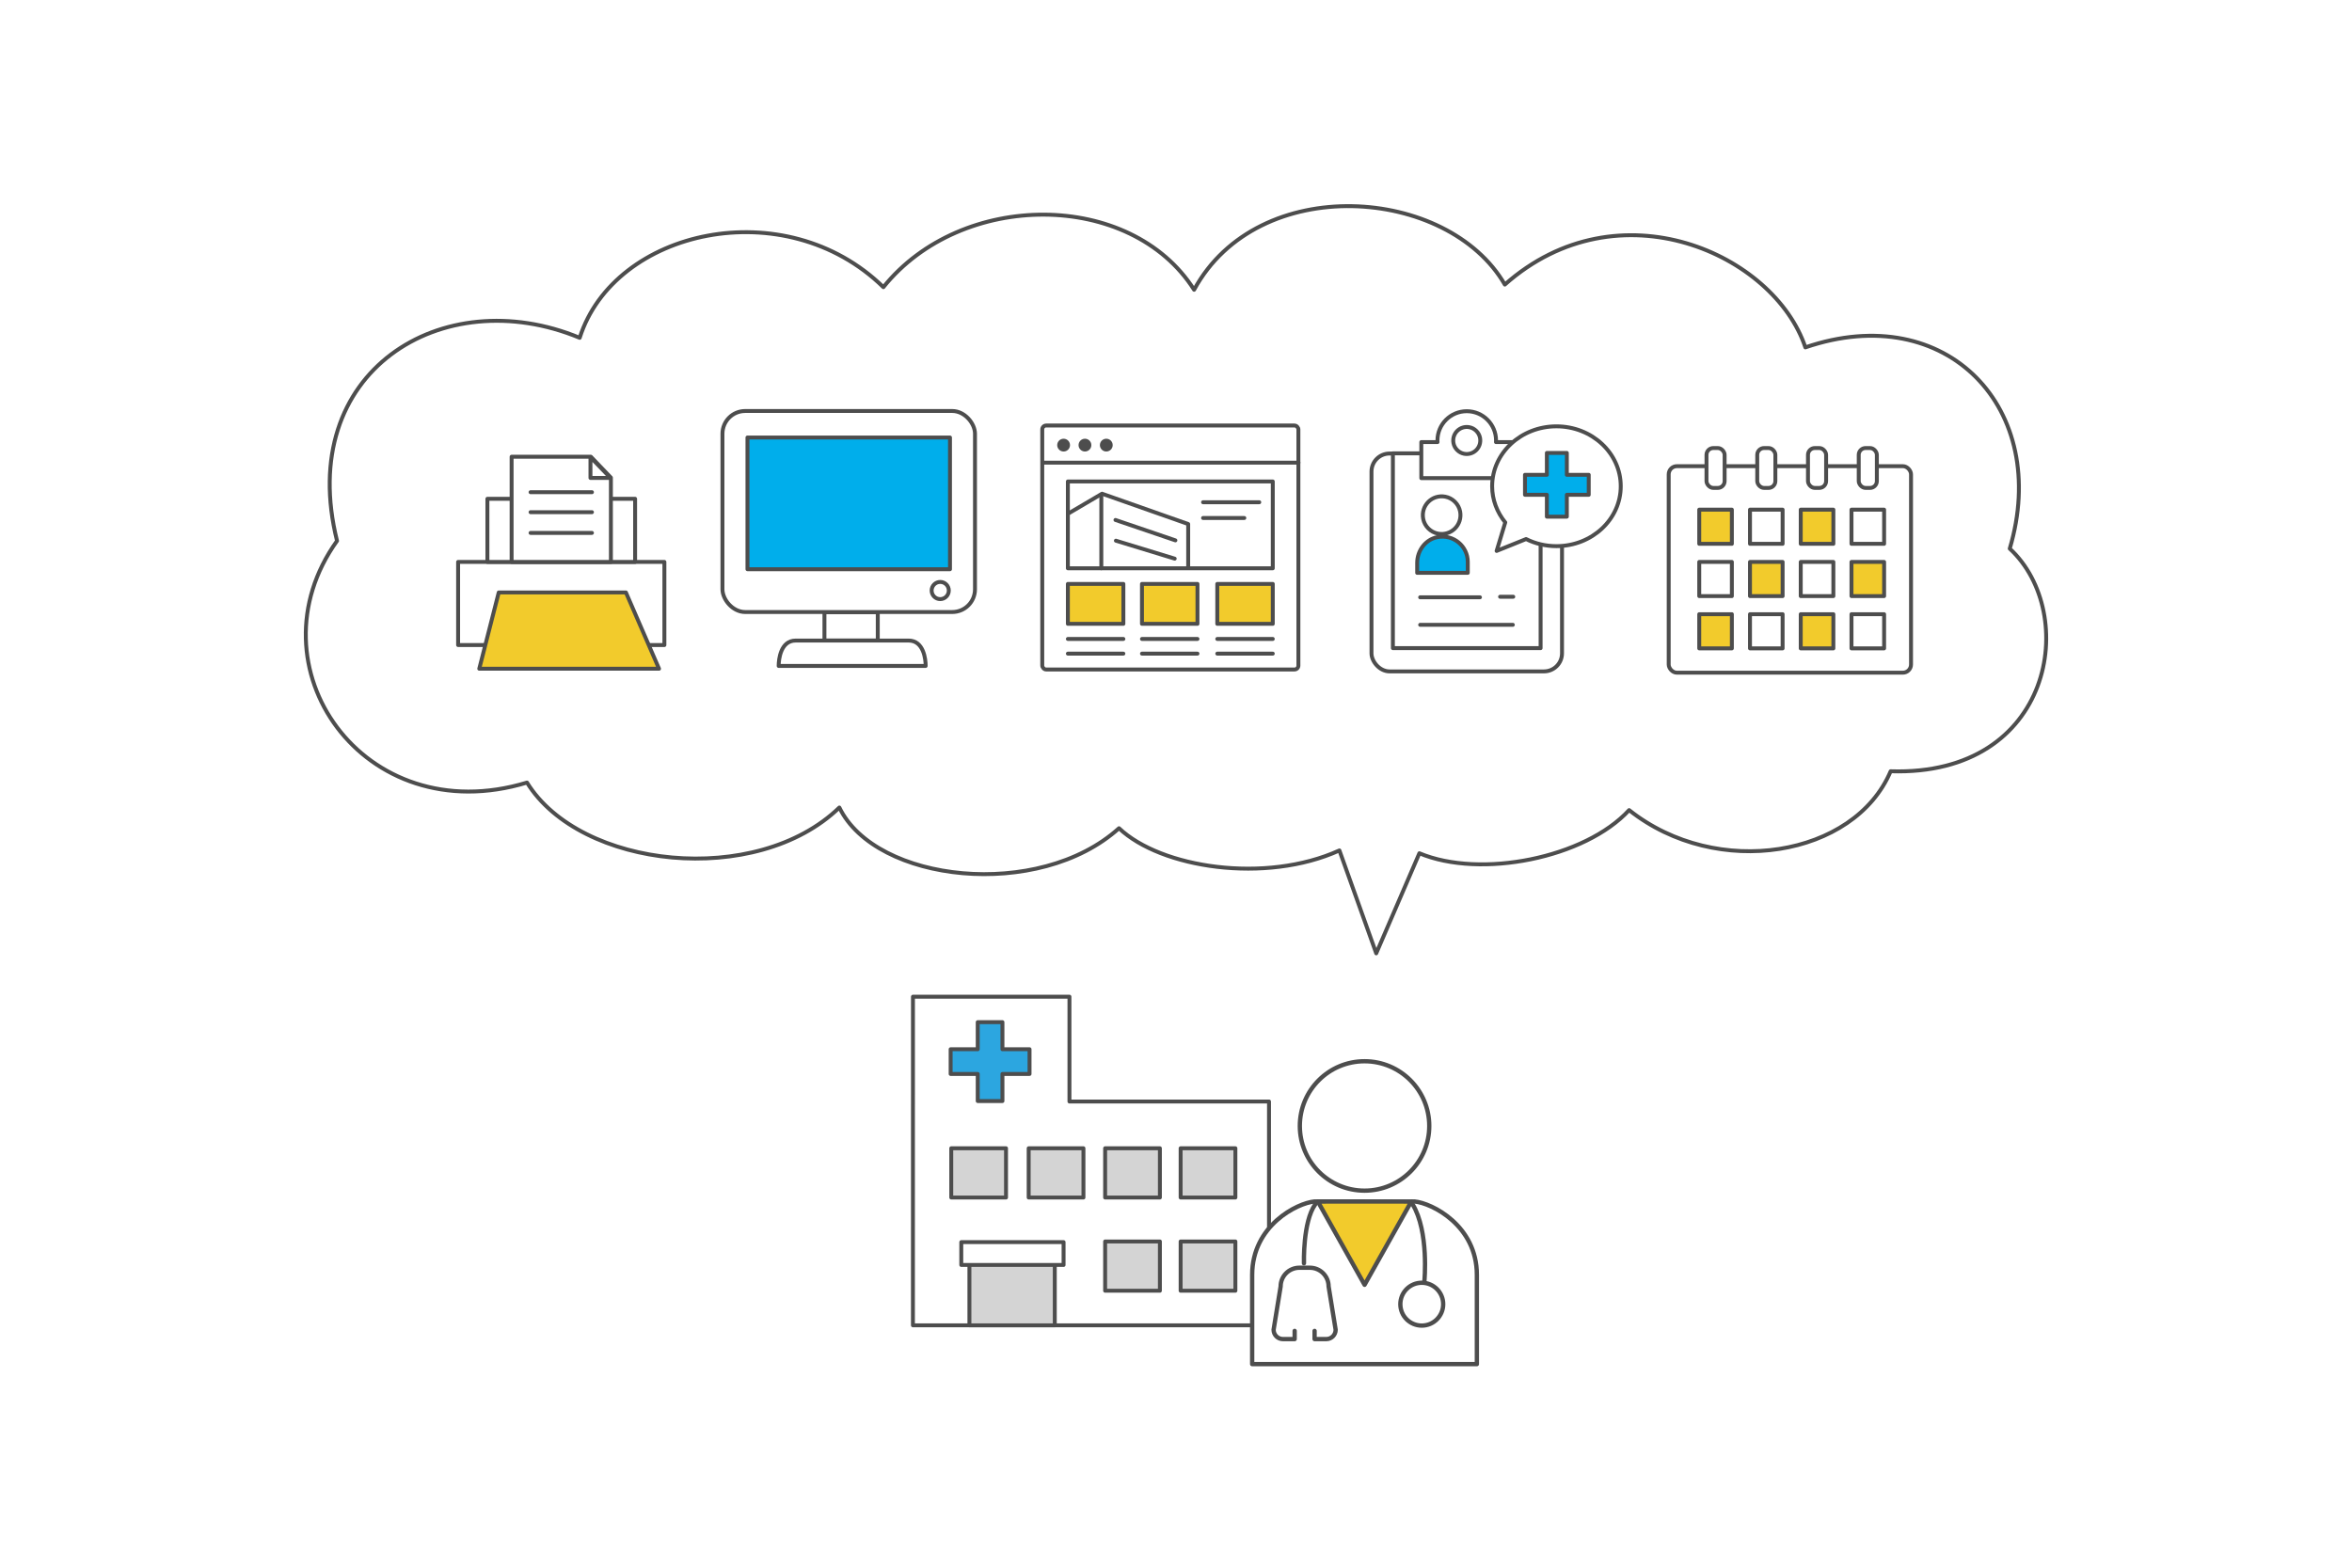 <?xml version="1.0" encoding="UTF-8"?>
<svg xmlns="http://www.w3.org/2000/svg" width="600" height="400" version="1.1" viewBox="0 0 600 400">
  <defs>
    <style>
      .cls-1, .cls-2, .cls-3, .cls-4, .cls-5, .cls-6, .cls-7, .cls-8, .cls-9, .cls-10, .cls-11 {
        stroke-linecap: round;
        stroke-linejoin: round;
      }

      .cls-1, .cls-2, .cls-3, .cls-4, .cls-5, .cls-6, .cls-7, .cls-8, .cls-9, .cls-11 {
        stroke: #4d4d4d;
      }

      .cls-1, .cls-8 {
        fill: #f2cb2c;
      }

      .cls-1, .cls-9 {
        stroke-width: 1.1px;
      }

      .cls-2 {
        fill: #2ca6e0;
      }

      .cls-3 {
        fill: #179e54;
      }

      .cls-4 {
        fill: #d4d4d4;
      }

      .cls-5, .cls-6, .cls-12, .cls-9 {
        fill: #fff;
      }

      .cls-13 {
        fill: #4d4d4d;
      }

      .cls-6 {
        fill-rule: evenodd;
      }

      .cls-7 {
        fill: #00aeeb;
      }

      .cls-10 {
        stroke: #fff;
      }

      .cls-10, .cls-11 {
        fill: none;
      }
    </style>
  </defs>
  <!-- Generator: Adobe Illustrator 28.7.5, SVG Export Plug-In . SVG Version: 1.2.0 Build 176)  -->
  <g>
    <g id="_素材">
      <rect class="cls-12" width="600" height="400"/>
      <path class="cls-5" d="M512.692,139.986c10.569-35.67-16.039-63.7-52.14-51.352-7.927-23.78-47.603-41.785-76.667-16.024-14.532-25.101-62.938-28.691-79.266,1.321-16.188-25.443-59.352-25.443-79.266-.661-25.067-24.507-68.663-14.819-77.47,12.924-35.009-14.532-72.66,8.587-61.906,51.81-22.922,32.043,6.803,74.318,48.463,61.67,13.598,22.016,58.546,26.843,79.684,6.366,9.248,19.156,50.862,23.78,71.339,5.284,10.681,10.147,37.332,14.242,56.226,5.668l9.388,26.258,11.009-25.541c15.625,6.575,42.301,1.213,53.505-11.009,22.459,17.835,57.468,11.89,66.715-9.908,41.615,1.321,48.22-40.293,30.385-56.807Z"/>
      <g>
        <g>
          <g>
            <polygon class="cls-5" points="323.726 338.16 323.726 281.052 272.82 281.052 272.82 254.31 232.898 254.31 232.889 338.16 323.726 338.16"/>
            <rect class="cls-4" x="247.298" y="320.245" width="21.779" height="17.915"/>
            <rect class="cls-4" x="301.181" y="316.764" width="13.97" height="12.567"/>
            <rect class="cls-4" x="281.922" y="316.764" width="13.97" height="12.567"/>
            <rect class="cls-4" x="301.181" y="292.984" width="13.97" height="12.567"/>
            <rect class="cls-4" x="281.922" y="292.984" width="13.97" height="12.567"/>
            <rect class="cls-4" x="262.419" y="292.984" width="13.97" height="12.567"/>
            <rect class="cls-4" x="242.669" y="292.984" width="13.97" height="12.567"/>
            <rect class="cls-5" x="245.225" y="316.932" width="26.096" height="5.823"/>
          </g>
          <polygon class="cls-2" points="262.638 267.716 255.725 267.716 255.725 260.807 249.419 260.807 249.419 267.716 242.512 267.716 242.512 274.024 249.419 274.024 249.419 280.933 255.725 280.933 255.725 274.024 262.638 274.024 262.638 267.716"/>
        </g>
        <g>
          <g>
            <circle class="cls-9" cx="348.1" cy="287.289" r="16.509"/>
            <path class="cls-9" d="M376.75,348.058v-22.774c0-12.614-11.515-18.324-15.882-18.721h-25.555c-4.368.397-15.882,6.107-15.882,18.721v22.774h57.319Z"/>
            <path class="cls-1" d="M360.017,306.58l-11.912,21.242-11.912-21.242s23.782-.041,23.823,0Z"/>
          </g>
          <path class="cls-9" d="M357.232,332.764c0,3.018,2.447,5.465,5.466,5.465,3.019,0,5.466-2.447,5.466-5.465,0-3.019-2.447-5.466-5.466-5.466-3.018,0-5.466,2.447-5.466,5.466Z"/>
          <path class="cls-9" d="M363.367,326.889s1.213-12.614-2.998-19.593"/>
          <path class="cls-9" d="M332.642,322.331s-.323-10.574,2.89-15.061"/>
          <path class="cls-9" d="M330.27,339.584v2.089h-2.985c-1.319,0-2.388-1.069-2.388-2.388l1.796-11.044c0-2.638,2.138-4.776,4.776-4.776h2.686c2.637,0,4.776,2.138,4.776,4.776l1.796,11.044c0,1.319-1.069,2.388-2.388,2.388h-2.985v-2.089"/>
        </g>
      </g>
      <g>
        <g>
          <rect class="cls-12" x="425.69" y="118.944" width="61.816" height="52.691" rx="2.084" ry="2.084"/>
          <rect class="cls-11" x="425.69" y="118.944" width="61.816" height="52.691" rx="2.084" ry="2.084"/>
        </g>
        <rect class="cls-8" x="433.48" y="130.04" width="8.322" height="8.715"/>
        <rect class="cls-5" x="446.426" y="130.04" width="8.322" height="8.715"/>
        <rect class="cls-8" x="459.372" y="130.04" width="8.322" height="8.715"/>
        <rect class="cls-5" x="472.318" y="130.04" width="8.322" height="8.715"/>
        <g>
          <rect class="cls-12" x="435.33" y="114.32" width="4.624" height="10.172" rx="1.737" ry="1.737"/>
          <rect class="cls-11" x="435.33" y="114.32" width="4.624" height="10.172" rx="1.737" ry="1.737"/>
        </g>
        <g>
          <rect class="cls-12" x="448.275" y="114.32" width="4.624" height="10.172" rx="1.737" ry="1.737"/>
          <rect class="cls-11" x="448.275" y="114.32" width="4.624" height="10.172" rx="1.737" ry="1.737"/>
        </g>
        <g>
          <rect class="cls-12" x="461.221" y="114.32" width="4.624" height="10.172" rx="1.737" ry="1.737"/>
          <rect class="cls-11" x="461.221" y="114.32" width="4.624" height="10.172" rx="1.737" ry="1.737"/>
        </g>
        <g>
          <rect class="cls-12" x="474.167" y="114.32" width="4.623" height="10.172" rx="1.737" ry="1.737"/>
          <rect class="cls-11" x="474.167" y="114.32" width="4.623" height="10.172" rx="1.737" ry="1.737"/>
        </g>
        <rect class="cls-5" x="433.48" y="143.379" width="8.322" height="8.715"/>
        <rect class="cls-8" x="446.426" y="143.379" width="8.322" height="8.715"/>
        <rect class="cls-5" x="459.372" y="143.379" width="8.322" height="8.715"/>
        <rect class="cls-8" x="472.318" y="143.379" width="8.322" height="8.715"/>
        <rect class="cls-8" x="433.48" y="156.717" width="8.322" height="8.715"/>
        <rect class="cls-5" x="446.426" y="156.717" width="8.322" height="8.715"/>
        <rect class="cls-8" x="459.372" y="156.717" width="8.322" height="8.715"/>
        <rect class="cls-5" x="472.318" y="156.717" width="8.322" height="8.715"/>
      </g>
      <g>
        <g>
          <rect class="cls-5" x="349.871" y="115.719" width="48.6" height="55.588" rx="4.599" ry="4.599"/>
          <rect class="cls-5" x="355.329" y="115.671" width="37.682" height="49.697"/>
          <path class="cls-5" d="M381.625,112.798c.005-.137.019-.271.019-.407,0-4.127-3.345-7.472-7.472-7.472-4.13,0-7.475,3.345-7.475,7.472,0,.136.013.271.022.407h-4.141v9.197h23.184v-9.197h-4.137Z"/>
          <path class="cls-5" d="M370.783,113.061c-.456-2.431,1.638-4.515,4.066-4.054,1.349.256,2.452,1.36,2.708,2.709.462,2.433-1.633,4.528-4.067,4.062-1.35-.259-2.453-1.365-2.707-2.717Z"/>
          <line class="cls-5" x1="362.286" y1="152.404" x2="377.541" y2="152.404"/>
          <line class="cls-5" x1="362.286" y1="159.422" x2="385.928" y2="159.422"/>
          <line class="cls-5" x1="382.675" y1="152.261" x2="386.037" y2="152.261"/>
        </g>
        <path class="cls-5" d="M383.993,133.292c-2.086-2.565-3.345-5.758-3.345-9.226,0-8.442,7.341-15.284,16.404-15.284,9.059,0,16.404,6.841,16.404,15.284s-7.345,15.286-16.404,15.286c-2.804,0-5.435-.656-7.747-1.812l-7.514,3.03,2.203-7.277Z"/>
        <polygon class="cls-7" points="405.291 121.149 399.705 121.149 399.705 115.566 394.609 115.566 394.609 121.149 389.027 121.149 389.027 126.246 394.609 126.246 394.609 131.829 399.705 131.829 399.705 126.246 405.291 126.246 405.291 121.149"/>
        <path class="cls-11" d="M363.055,132.38c-.637-3.376,2.261-6.282,5.641-5.651,1.88.351,3.42,1.884,3.781,3.762.652,3.391-2.269,6.314-5.658,5.663-1.876-.36-3.41-1.896-3.764-3.774Z"/>
        <path class="cls-7" d="M361.523,146.159v-2.53c0-3.104,2.079-5.957,5.122-6.566,4.15-.83,7.789,2.321,7.789,6.321v2.774h-12.911Z"/>
      </g>
      <g>
        <g>
          <rect class="cls-5" x="210.317" y="156.201" width="13.603" height="7.235"/>
          <rect class="cls-5" x="184.301" y="104.867" width="64.421" height="51.291" rx="5.799" ry="5.799"/>
          <path class="cls-6" d="M236.14,169.913c0-1.643-.483-6.476-4.349-6.476h-28.802c-3.865,0-4.349,4.832-4.349,6.476h37.5Z"/>
          <rect class="cls-7" x="190.68" y="111.633" width="51.663" height="33.604"/>
        </g>
        <path class="cls-5" d="M242.045,150.671c0-1.209-.98-2.191-2.192-2.191-1.21,0-2.191.982-2.191,2.191,0,1.212.982,2.195,2.191,2.195,1.212,0,2.192-.983,2.192-2.195Z"/>
      </g>
      <g>
        <rect class="cls-5" x="116.867" y="143.378" width="52.62" height="21.209"/>
        <rect class="cls-5" x="124.337" y="127.27" width="37.681" height="16.108"/>
        <polygon class="cls-8" points="168.12 170.628 122.262 170.628 127.23 151.164 159.672 151.164 168.12 170.628"/>
        <g>
          <g>
            <polygon class="cls-5" points="155.843 143.378 130.512 143.378 130.512 116.535 150.723 116.535 155.843 121.873 155.843 143.378"/>
            <line class="cls-5" x1="135.348" y1="130.684" x2="151.007" y2="130.684"/>
            <line class="cls-5" x1="135.348" y1="125.583" x2="151.007" y2="125.583"/>
            <line class="cls-5" x1="135.348" y1="135.973" x2="151.007" y2="135.973"/>
          </g>
          <polygon class="cls-5" points="150.628 116.636 150.628 121.944 155.748 121.944 150.628 116.636"/>
        </g>
      </g>
      <g>
        <g>
          <rect class="cls-12" x="265.883" y="108.57" width="65.34" height="62.253" rx="1" ry="1"/>
          <rect class="cls-11" x="265.883" y="108.57" width="65.34" height="62.253" rx="1" ry="1"/>
        </g>
        <line class="cls-3" x1="272.417" y1="163.029" x2="286.574" y2="163.029"/>
        <line class="cls-3" x1="310.532" y1="163.029" x2="324.689" y2="163.029"/>
        <line class="cls-3" x1="291.32" y1="163.029" x2="305.477" y2="163.029"/>
        <line class="cls-3" x1="272.417" y1="166.776" x2="286.574" y2="166.776"/>
        <line class="cls-3" x1="310.532" y1="166.776" x2="324.689" y2="166.776"/>
        <line class="cls-3" x1="291.32" y1="166.776" x2="305.477" y2="166.776"/>
        <g>
          <rect class="cls-5" x="272.417" y="122.847" width="52.272" height="22.152"/>
          <line class="cls-11" x1="265.928" y1="118.044" x2="331.235" y2="118.044"/>
          <rect class="cls-8" x="272.417" y="148.988" width="14.157" height="10.183"/>
          <rect class="cls-8" x="310.532" y="148.988" width="14.157" height="10.183"/>
          <rect class="cls-8" x="291.32" y="148.988" width="14.157" height="10.183"/>
          <circle class="cls-13" cx="271.328" cy="113.572" r="1.633"/>
          <circle class="cls-13" cx="276.773" cy="113.572" r="1.633"/>
          <circle class="cls-13" cx="282.218" cy="113.572" r="1.633"/>
        </g>
        <polyline class="cls-11" points="272.516 131.036 281.129 125.97 303.11 133.707 303.11 144.666"/>
        <line class="cls-11" x1="299.668" y1="142.54" x2="284.668" y2="137.957"/>
        <line class="cls-11" x1="284.559" y1="132.671" x2="299.845" y2="137.876"/>
        <path class="cls-10" d="M283.217,144.29"/>
        <line class="cls-11" x1="306.902" y1="128.15" x2="321.241" y2="128.15"/>
        <line class="cls-11" x1="306.902" y1="132.168" x2="317.429" y2="132.168"/>
        <line class="cls-11" x1="280.948" y1="126.608" x2="280.948" y2="144.987"/>
      </g>
    </g>
  </g>
</svg>